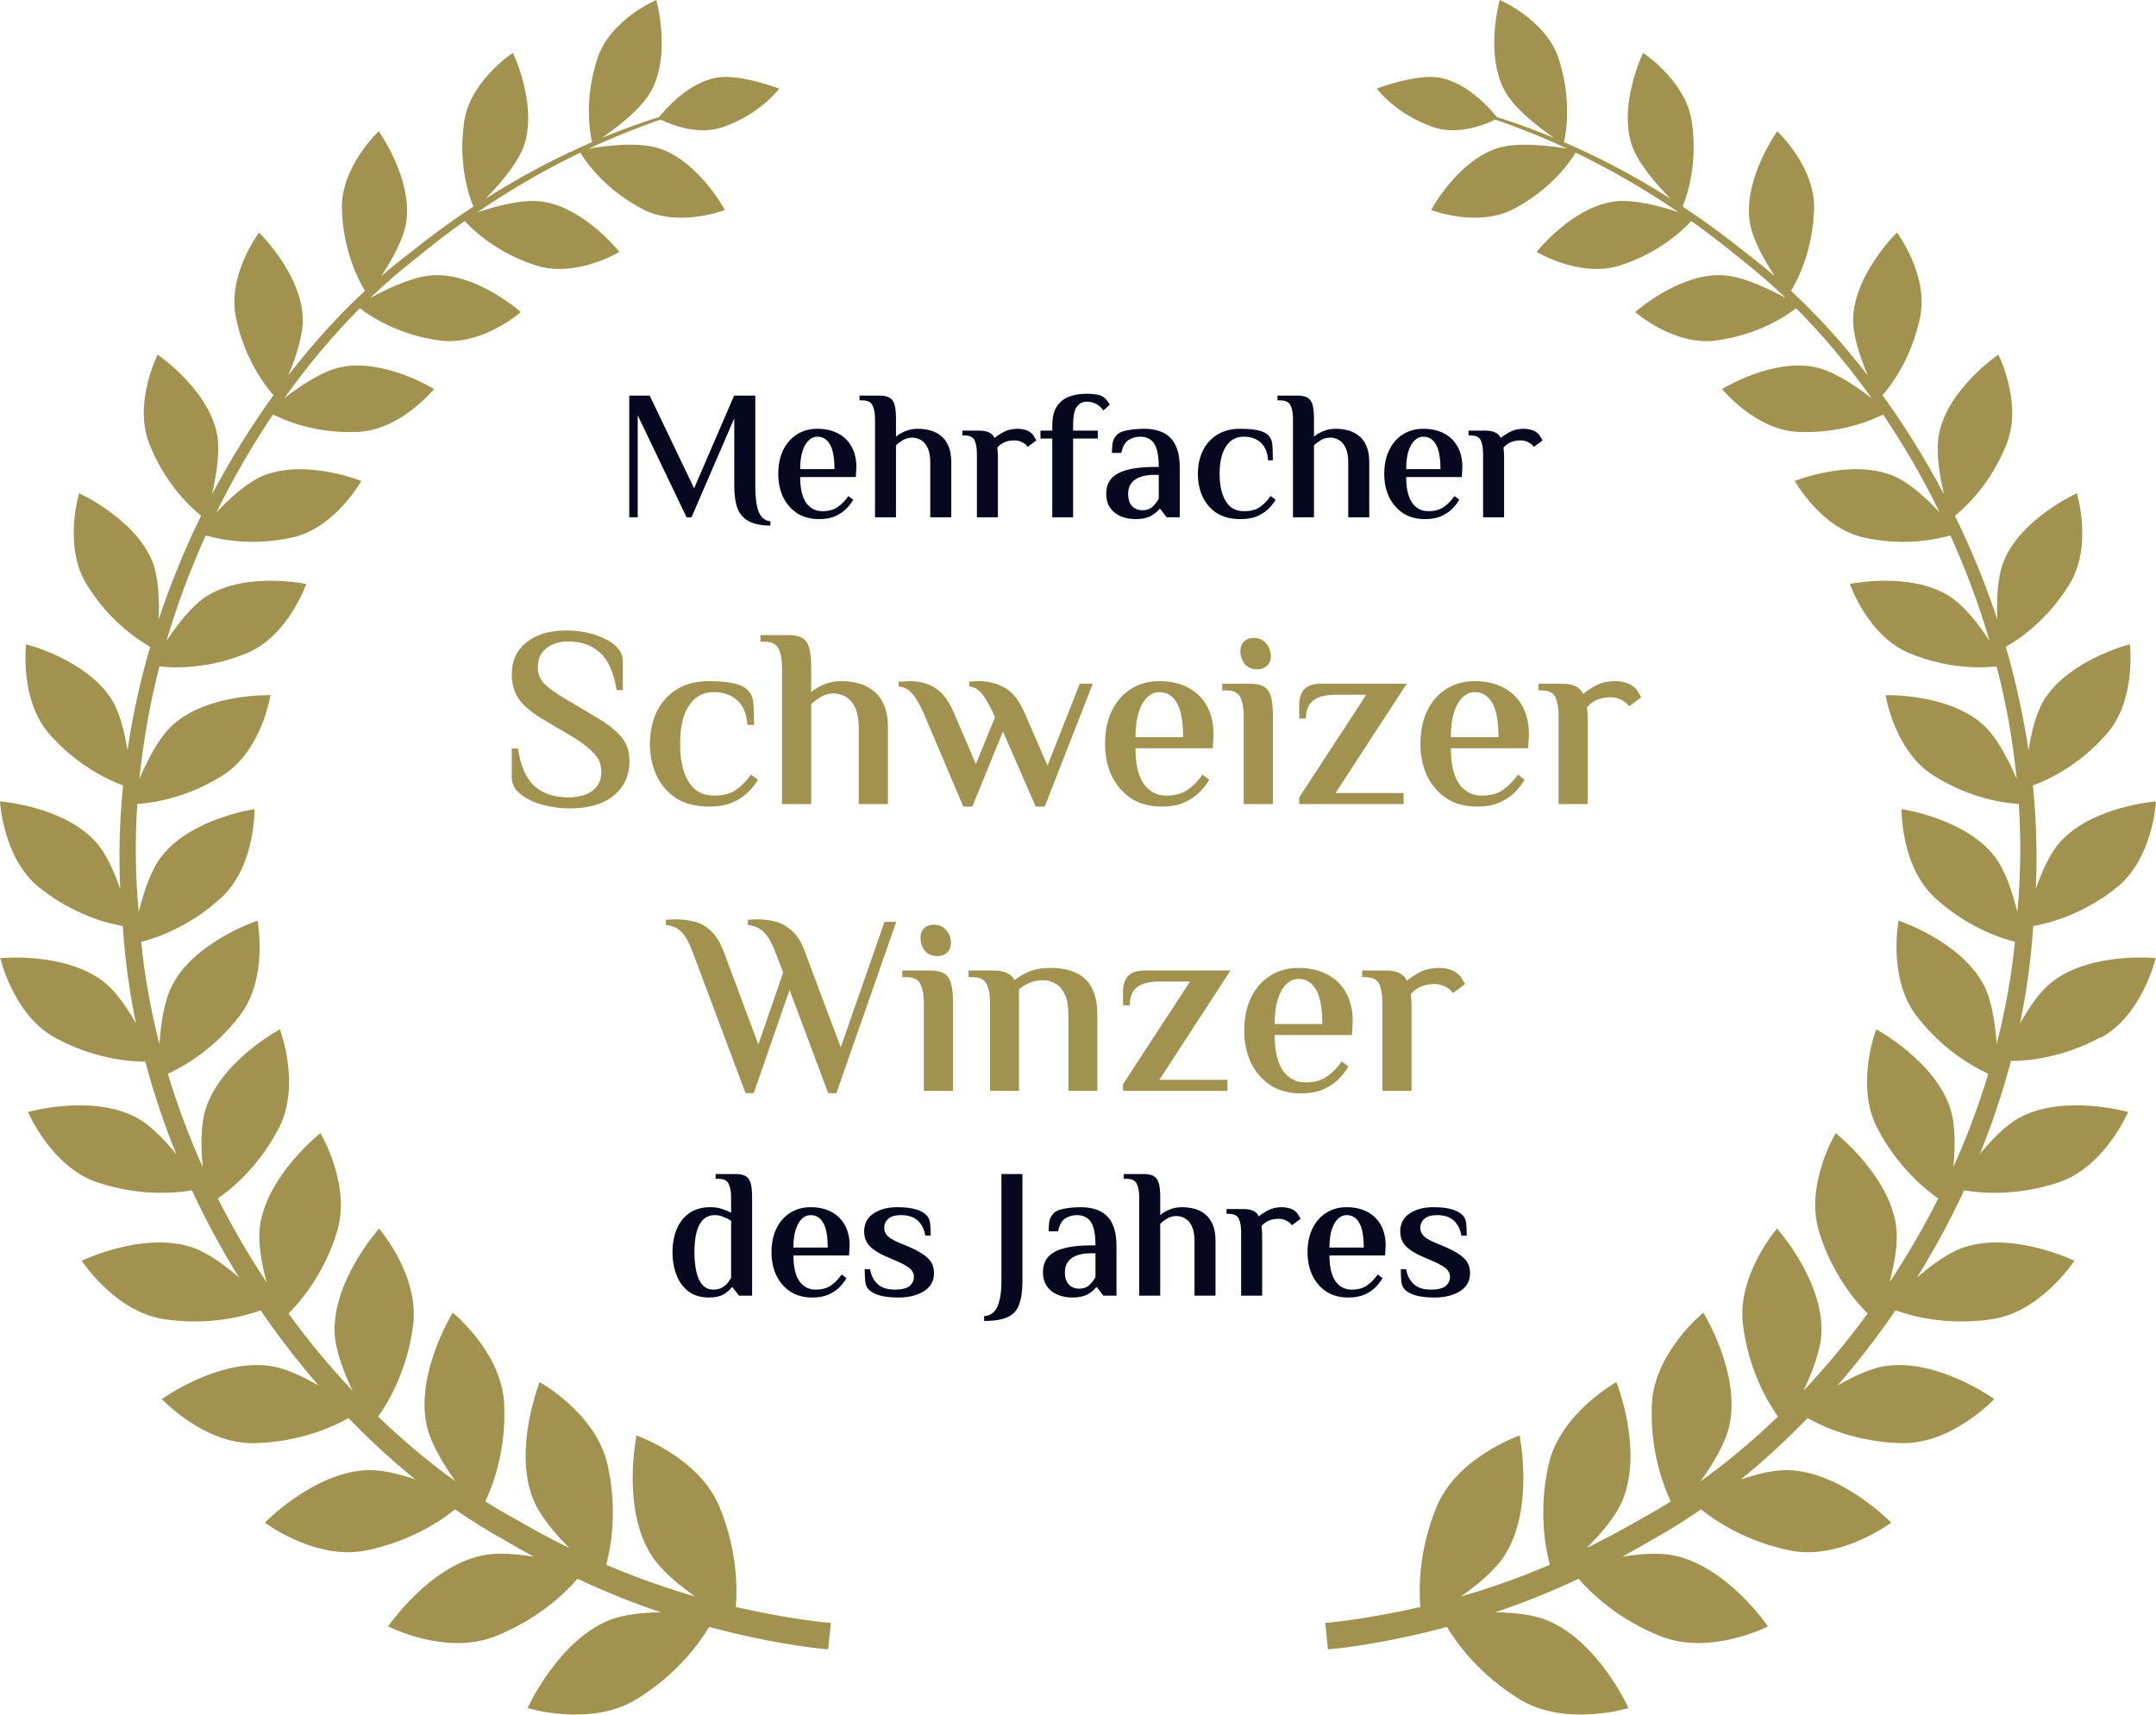 <svg xmlns="http://www.w3.org/2000/svg" width="176" height="140" viewBox="0 0 176 140" fill="none"><g clip-path="url(#clip0_943_49411)"><path d="M171.492 84.734C174.901 82.872 175.972 78.229 175.972 78.229C175.972 78.229 170.701 77.689 167.526 80.163C166.527 80.937 165.61 82.296 164.899 83.564C165.439 80.964 165.799 78.31 165.979 75.61C167.22 75.394 170.008 74.692 172.788 72.47C175.765 70.094 175.999 65.433 175.999 65.433C175.999 65.433 170.827 65.811 168.182 68.736C167.328 69.681 166.662 71.201 166.186 72.587C166.32 69.735 166.231 66.909 165.952 64.129C167.13 63.697 169.676 62.545 171.96 59.945C174.425 57.146 173.867 52.602 173.867 52.602C173.867 52.602 168.929 53.853 166.878 57.119C166.204 58.199 165.817 59.819 165.592 61.258C165.16 58.379 164.54 55.554 163.739 52.809C164.728 52.251 167.112 50.695 168.947 47.68C170.854 44.558 169.541 40.275 169.541 40.275C169.541 40.275 164.989 42.318 163.568 45.827C163.037 47.132 162.983 49.048 163.046 50.578C162.075 47.645 160.906 44.81 159.583 42.111C160.393 41.463 162.525 39.537 163.82 36.208C165.124 32.87 163.127 28.956 163.127 28.956C163.127 28.956 159.089 31.7 158.306 35.326C157.991 36.784 158.333 38.853 158.693 40.365C157.173 37.486 155.491 34.768 153.674 32.267C154.357 31.493 156.057 29.27 156.75 25.869C157.443 22.423 154.852 18.986 154.852 18.986C154.852 18.986 151.416 22.324 151.281 25.959C151.227 27.39 151.875 29.253 152.469 30.647C150.481 28.083 148.376 25.761 146.208 23.746C146.73 22.882 148.007 20.453 148.088 17.033C148.169 13.587 145.084 10.717 145.084 10.717C145.084 10.717 142.341 14.523 142.826 18.05C143.024 19.508 144.059 21.307 144.886 22.558C144.112 21.892 143.33 21.253 142.547 20.659C140.784 19.238 139.048 17.978 137.357 16.862C137.663 16.124 138.635 13.443 138.104 9.907C137.6 6.569 134.128 4.319 134.128 4.319C134.128 4.319 132.122 8.458 133.193 11.787C133.697 13.362 135.334 15.18 136.368 16.223C133.211 14.217 130.261 12.723 127.67 11.607C127.832 10.924 128.354 8.116 127.211 4.715C126.159 1.584 122.426 0 122.426 0C122.426 0 121.203 4.337 122.804 7.36C123.613 8.89 125.709 10.474 126.861 11.257C125.089 10.519 123.506 9.97 122.192 9.556C121.797 9.052 119.854 6.74 117.479 6.335C115.581 6.011 112.388 7.234 112.388 7.234C112.388 7.234 113.917 9.322 117.011 10.384C119.089 11.095 121.374 10.105 122.066 9.763C123.667 10.321 125.664 11.076 127.94 12.138C126.609 11.913 123.892 11.553 122.201 12.111C118.954 13.173 116.822 17.15 116.822 17.15C116.822 17.15 120.6 18.599 123.533 17.078C126.672 15.45 128.237 13.11 128.624 12.462C131.169 13.686 134.029 15.279 137.043 17.339C135.648 16.862 133.346 16.223 131.736 16.457C128.282 16.952 125.439 20.569 125.439 20.569C125.439 20.569 128.983 22.702 132.203 21.685C135.469 20.659 137.438 18.734 138.059 18.041C139.39 18.995 140.757 20.03 142.134 21.172C143.357 22.126 144.58 23.188 145.777 24.331C144.463 23.611 142.224 22.522 140.533 22.468C136.98 22.351 133.481 25.482 133.481 25.482C133.481 25.482 136.665 28.254 140.074 27.804C143.573 27.345 145.893 25.734 146.622 25.167C148.781 27.336 150.859 29.81 152.792 32.519C151.578 31.574 149.734 30.305 148.196 29.981C144.643 29.235 140.578 31.763 140.578 31.763C140.578 31.763 143.285 35.11 146.793 35.263C150.229 35.416 152.774 34.318 153.719 33.842C155.401 36.334 156.957 39.006 158.342 41.841C157.299 40.716 155.842 39.366 154.492 38.826C151.056 37.441 146.514 39.267 146.514 39.267C146.514 39.267 148.637 43.109 152.136 43.883C155.428 44.621 158.099 44.045 159.215 43.712C160.456 46.466 161.544 49.354 162.417 52.332C161.562 51.028 160.348 49.426 159.098 48.652C155.887 46.655 151.011 47.68 151.011 47.68C151.011 47.68 152.469 51.919 155.842 53.322C159.017 54.645 161.805 54.546 162.992 54.411C163.766 57.398 164.315 60.476 164.629 63.607C164 62.122 163.037 60.206 161.886 59.171C159.017 56.597 153.926 56.759 153.926 56.759C153.926 56.759 154.636 61.276 157.784 63.283C160.762 65.191 163.595 65.569 164.8 65.641C164.989 68.547 164.962 71.498 164.683 74.468C164.306 72.92 163.703 71.039 162.804 69.897C160.375 66.792 155.23 66.063 155.23 66.063C155.23 66.063 155.149 70.724 157.955 73.307C160.537 75.682 163.244 76.582 164.486 76.897C164.198 79.749 163.685 82.539 162.992 85.256C162.884 83.645 162.606 81.675 161.913 80.37C160.024 76.825 154.987 75.169 154.987 75.169C154.987 75.169 154.079 79.839 156.435 82.926C158.585 85.733 161.104 87.119 162.309 87.668C161.517 90.286 160.564 92.832 159.457 95.289C159.61 93.705 159.646 91.834 159.206 90.493C157.928 86.597 153.161 84.041 153.161 84.041C153.161 84.041 151.416 88.576 153.242 92.095C154.87 95.226 157.083 97.052 158.225 97.853C157.02 100.238 155.689 102.523 154.25 104.692C154.654 103.18 154.978 101.426 154.78 100.067C154.187 95.928 149.851 92.517 149.851 92.517C149.851 92.517 147.297 96.765 148.511 100.625C149.572 104.017 151.443 106.23 152.46 107.247C150.805 109.497 149.051 111.611 147.225 113.555C147.935 112.061 148.637 110.244 148.691 108.768C148.826 104.503 145.066 100.31 145.066 100.31C145.066 100.31 141.747 104.125 142.287 108.219C142.763 111.899 144.301 114.482 145.138 115.66C143.078 117.64 140.964 119.413 138.815 120.951C139.813 119.566 140.874 117.82 141.189 116.326C142.08 112.061 139.048 107.175 139.048 107.175C139.048 107.175 135.037 110.424 134.848 114.635C134.677 118.387 135.756 121.248 136.386 122.589C135.558 123.111 134.74 123.597 133.912 124.038C132.419 124.91 130.953 125.684 129.532 126.386C130.71 125.216 131.943 123.768 132.482 122.418C134.137 118.288 131.952 112.844 131.952 112.844C131.952 112.844 127.346 115.39 126.411 119.593C125.592 123.255 126.123 126.269 126.519 127.763C123.901 128.878 121.464 129.715 119.269 130.345C120.645 129.382 122.102 128.159 122.876 126.917C125.269 123.057 124.045 117.208 124.045 117.208C124.045 117.208 118.963 118.954 117.281 123.012C115.824 126.521 115.815 129.625 115.941 131.209C111.084 132.307 108.188 132.505 108.188 132.505L108.295 133.584L108.403 134.664C108.403 134.664 112.109 134.43 118.118 132.838C118.918 134.169 120.762 136.734 124.063 138.749C127.805 141.035 132.941 139.46 132.941 139.46C132.941 139.46 130.485 133.998 126.285 132.289C125.116 131.812 123.551 131.659 122.066 131.641C124.171 130.93 126.456 130.03 128.866 128.905C129.856 130.048 132.078 132.235 135.63 133.62C139.633 135.186 144.328 132.793 144.328 132.793C144.328 132.793 141.036 127.943 136.683 127.007C135.46 126.746 133.885 126.863 132.419 127.106C133.238 126.665 134.065 126.197 134.902 125.702C136.224 124.973 137.546 124.146 138.86 123.237C140.038 124.181 142.529 125.864 146.136 126.593C150.265 127.43 154.384 124.316 154.384 124.316C154.384 124.316 150.382 120.195 146.028 120.033C144.85 119.988 143.42 120.348 142.098 120.798C143.96 119.296 145.785 117.613 147.557 115.786C148.826 116.497 151.542 117.739 155.221 117.829C159.35 117.928 162.795 114.23 162.795 114.23C162.795 114.23 158.225 110.936 153.998 111.521C152.747 111.692 151.281 112.385 150.004 113.123C151.668 111.206 153.251 109.155 154.735 106.986C156.004 107.445 158.927 108.264 162.633 107.706C166.635 107.103 169.334 102.937 169.334 102.937C169.334 102.937 164.369 100.535 160.384 101.821C159.089 102.235 157.668 103.288 156.489 104.314C157.892 102.046 159.188 99.662 160.339 97.188C161.652 97.412 164.602 97.7 168.074 96.531C171.834 95.262 173.723 90.79 173.723 90.79C173.723 90.79 168.524 89.314 164.899 91.231C163.748 91.843 162.57 93.066 161.616 94.236C162.615 91.771 163.469 89.233 164.162 86.624C165.475 86.624 168.362 86.39 171.501 84.68L171.492 84.734Z" fill="#A2924F"></path><path d="M11.846 86.624C12.539 89.233 13.393 91.78 14.392 94.236C13.438 93.066 12.26 91.843 11.108 91.231C7.484 89.314 2.285 90.79 2.285 90.79C2.285 90.79 4.174 95.262 7.933 96.531C11.405 97.7 14.356 97.412 15.669 97.188C16.82 99.662 18.106 102.046 19.519 104.314C18.34 103.288 16.919 102.244 15.624 101.821C11.639 100.535 6.674 102.937 6.674 102.937C6.674 102.937 9.373 107.094 13.375 107.706C17.072 108.264 19.995 107.454 21.273 106.986C22.757 109.155 24.349 111.206 26.004 113.123C24.718 112.385 23.26 111.692 22.01 111.521C17.783 110.936 13.213 114.23 13.213 114.23C13.213 114.23 16.658 117.937 20.787 117.829C24.466 117.739 27.191 116.497 28.45 115.786C30.213 117.613 32.048 119.287 33.91 120.798C32.588 120.339 31.158 119.988 29.98 120.033C25.626 120.195 21.623 124.316 21.623 124.316C21.623 124.316 25.743 127.43 29.872 126.593C33.487 125.864 35.979 124.182 37.148 123.237C38.462 124.146 39.784 124.973 41.106 125.702C41.943 126.197 42.77 126.665 43.589 127.106C42.131 126.863 40.557 126.737 39.325 127.007C34.98 127.943 31.68 132.793 31.68 132.793C31.68 132.793 36.366 135.186 40.377 133.62C43.93 132.226 46.152 130.048 47.141 128.905C49.543 130.03 51.828 130.93 53.941 131.641C52.457 131.659 50.883 131.812 49.723 132.289C45.522 133.998 43.067 139.46 43.067 139.46C43.067 139.46 48.203 141.035 51.945 138.749C55.246 136.734 57.09 134.169 57.89 132.838C63.908 134.43 67.604 134.664 67.604 134.664L67.712 133.584L67.82 132.505C67.82 132.505 64.924 132.307 60.067 131.209C60.193 129.625 60.184 126.521 58.727 123.012C57.045 118.954 51.963 117.208 51.963 117.208C51.963 117.208 50.73 123.066 53.132 126.917C53.906 128.159 55.363 129.382 56.739 130.345C54.544 129.715 52.106 128.878 49.489 127.763C49.885 126.269 50.416 123.255 49.597 119.593C48.661 115.39 44.056 112.844 44.056 112.844C44.056 112.844 41.88 118.288 43.526 122.418C44.065 123.768 45.297 125.216 46.476 126.386C45.046 125.693 43.589 124.919 42.095 124.038C41.268 123.588 40.44 123.102 39.622 122.589C40.251 121.248 41.331 118.387 41.16 114.635C40.971 110.424 36.959 107.175 36.959 107.175C36.959 107.175 33.928 112.061 34.819 116.326C35.133 117.82 36.195 119.566 37.193 120.951C35.044 119.413 32.921 117.64 30.87 115.66C31.706 114.491 33.245 111.899 33.721 108.219C34.261 104.125 30.942 100.31 30.942 100.31C30.942 100.31 27.182 104.503 27.317 108.768C27.362 110.244 28.073 112.061 28.783 113.555C26.948 111.611 25.194 109.506 23.548 107.247C24.574 106.23 26.436 104.017 27.497 100.625C28.711 96.765 26.157 92.517 26.157 92.517C26.157 92.517 21.821 95.928 21.228 100.067C21.03 101.426 21.354 103.18 21.758 104.692C20.319 102.523 18.988 100.238 17.783 97.853C18.925 97.061 21.147 95.235 22.766 92.095C24.592 88.576 22.847 84.041 22.847 84.041C22.847 84.041 18.079 86.597 16.802 90.493C16.361 91.834 16.397 93.705 16.55 95.289C15.444 92.832 14.491 90.295 13.699 87.668C14.913 87.119 17.423 85.733 19.573 82.926C21.938 79.839 21.021 75.169 21.021 75.169C21.021 75.169 15.984 76.825 14.095 80.37C13.402 81.666 13.123 83.645 13.015 85.256C12.323 82.539 11.81 79.749 11.522 76.897C12.764 76.591 15.462 75.682 18.052 73.307C20.859 70.724 20.778 66.063 20.778 66.063C20.778 66.063 15.633 66.801 13.204 69.897C12.305 71.039 11.702 72.929 11.324 74.468C11.046 71.498 11.019 68.547 11.207 65.641C12.404 65.569 15.237 65.182 18.223 63.283C21.372 61.276 22.082 56.759 22.082 56.759C22.082 56.759 16.991 56.597 14.122 59.171C12.97 60.206 12.008 62.122 11.378 63.607C11.693 60.476 12.251 57.398 13.015 54.411C14.203 54.546 16.982 54.645 20.166 53.322C23.548 51.919 24.996 47.68 24.996 47.68C24.996 47.68 20.112 46.655 16.91 48.652C15.669 49.426 14.445 51.028 13.591 52.332C14.463 49.354 15.552 46.466 16.793 43.712C17.909 44.045 20.58 44.612 23.872 43.883C27.371 43.1 29.494 39.267 29.494 39.267C29.494 39.267 24.96 37.45 21.515 38.826C20.175 39.366 18.718 40.716 17.666 41.841C19.051 39.015 20.607 36.334 22.289 33.842C23.224 34.318 25.77 35.425 29.215 35.263C32.723 35.11 35.43 31.763 35.43 31.763C35.43 31.763 31.365 29.235 27.803 29.981C26.265 30.305 24.421 31.565 23.206 32.519C25.14 29.801 27.218 27.336 29.377 25.167C30.105 25.734 32.426 27.345 35.925 27.804C39.343 28.254 42.518 25.482 42.518 25.482C42.518 25.482 39.019 22.351 35.466 22.468C33.775 22.522 31.535 23.611 30.222 24.331C31.419 23.179 32.633 22.126 33.865 21.172C35.241 20.03 36.6 18.986 37.94 18.041C38.56 18.734 40.53 20.659 43.795 21.685C47.016 22.702 50.559 20.569 50.559 20.569C50.559 20.569 47.717 16.952 44.263 16.457C42.644 16.223 40.35 16.871 38.956 17.339C41.969 15.279 44.83 13.686 47.375 12.462C47.762 13.11 49.327 15.45 52.466 17.078C55.399 18.608 59.176 17.15 59.176 17.15C59.176 17.15 57.045 13.173 53.797 12.111C52.097 11.553 49.39 11.904 48.059 12.138C50.326 11.085 52.322 10.321 53.932 9.763C54.625 10.105 56.91 11.095 58.987 10.384C62.082 9.322 63.611 7.234 63.611 7.234C63.611 7.234 60.418 6.011 58.52 6.335C56.145 6.74 54.202 9.052 53.806 9.556C52.484 9.97 50.91 10.519 49.138 11.257C50.281 10.474 52.385 8.89 53.195 7.36C54.796 4.337 53.573 0 53.573 0C53.573 0 49.84 1.575 48.788 4.715C47.645 8.116 48.176 10.924 48.329 11.607C45.738 12.723 42.788 14.217 39.631 16.223C40.665 15.18 42.302 13.362 42.806 11.787C43.876 8.467 41.87 4.319 41.87 4.319C41.87 4.319 38.398 6.569 37.895 9.907C37.364 13.434 38.327 16.115 38.641 16.862C36.95 17.978 35.214 19.238 33.451 20.659C32.669 21.253 31.886 21.883 31.113 22.558C31.949 21.307 32.975 19.508 33.173 18.05C33.658 14.523 30.915 10.717 30.915 10.717C30.915 10.717 27.83 13.587 27.911 17.033C27.992 20.453 29.269 22.882 29.791 23.746C27.623 25.761 25.509 28.083 23.53 30.647C24.124 29.262 24.762 27.39 24.718 25.959C24.583 22.324 21.147 18.986 21.147 18.986C21.147 18.986 18.556 22.423 19.249 25.869C19.932 29.279 21.641 31.493 22.325 32.267C20.517 34.768 18.826 37.486 17.306 40.365C17.657 38.853 18.008 36.793 17.693 35.326C16.91 31.7 12.871 28.956 12.871 28.956C12.871 28.956 10.875 32.87 12.179 36.208C13.483 39.537 15.606 41.463 16.415 42.111C15.093 44.81 13.924 47.636 12.952 50.578C13.015 49.048 12.952 47.132 12.431 45.827C11.001 42.327 6.458 40.275 6.458 40.275C6.458 40.275 5.145 44.558 7.052 47.68C8.887 50.695 11.27 52.251 12.26 52.809C11.459 55.545 10.83 58.37 10.407 61.258C10.182 59.828 9.795 58.199 9.121 57.119C7.07 53.853 2.132 52.602 2.132 52.602C2.132 52.602 1.574 57.137 4.039 59.945C6.323 62.536 8.869 63.697 10.047 64.129C9.768 66.909 9.678 69.735 9.813 72.587C9.337 71.201 8.671 69.681 7.816 68.736C5.172 65.811 0 65.433 0 65.433C0 65.433 0.234 70.094 3.211 72.47C5.99 74.692 8.779 75.394 10.02 75.61C10.2 78.31 10.56 80.964 11.1 83.564C10.389 82.287 9.462 80.937 8.473 80.163C5.298 77.698 0.027 78.229 0.027 78.229C0.027 78.229 1.088 82.872 4.506 84.734C7.646 86.444 10.533 86.678 11.846 86.678V86.624Z" fill="#A2924F"></path><path d="M117.102 105.94C116.491 105.94 115.989 105.885 115.598 105.774C115.207 105.664 114.911 105.513 114.711 105.323C114.53 105.152 114.425 104.921 114.395 104.63C114.365 104.339 114.35 104.003 114.35 103.622H114.786C114.866 104.113 115.067 104.515 115.388 104.826C115.709 105.137 116.18 105.293 116.802 105.293C117.363 105.293 117.764 105.197 118.005 105.007C118.246 104.806 118.366 104.555 118.366 104.254C118.366 103.963 118.241 103.722 117.99 103.531C117.749 103.341 117.423 103.16 117.012 102.989L116.185 102.628C115.593 102.387 115.132 102.106 114.801 101.785C114.47 101.454 114.305 101.043 114.305 100.551C114.305 99.909 114.56 99.417 115.072 99.076C115.583 98.735 116.23 98.564 117.012 98.564C117.614 98.564 118.105 98.619 118.486 98.73C118.877 98.84 119.168 98.99 119.359 99.181C119.549 99.352 119.66 99.582 119.69 99.874C119.72 100.165 119.735 100.501 119.735 100.882H119.299C119.218 100.39 119.018 99.989 118.697 99.678C118.376 99.367 117.915 99.211 117.313 99.211C116.842 99.211 116.496 99.312 116.275 99.512C116.055 99.703 115.944 99.949 115.944 100.25C115.944 100.511 116.039 100.737 116.23 100.927C116.431 101.108 116.706 101.273 117.057 101.424L117.96 101.8C118.632 102.081 119.138 102.382 119.479 102.703C119.83 103.015 120.005 103.431 120.005 103.953C120.005 104.595 119.73 105.087 119.178 105.428C118.627 105.769 117.935 105.94 117.102 105.94Z" fill="#060820"></path><path d="M110.078 105.94C109.376 105.94 108.774 105.779 108.273 105.458C107.781 105.127 107.4 104.685 107.129 104.133C106.869 103.571 106.738 102.944 106.738 102.252C106.738 101.499 106.874 100.847 107.144 100.295C107.415 99.743 107.791 99.317 108.273 99.016C108.754 98.715 109.305 98.564 109.927 98.564C110.579 98.564 111.14 98.689 111.612 98.94C112.093 99.191 112.464 99.552 112.725 100.024C112.986 100.496 113.116 101.053 113.116 101.695L113.071 102.508H108.528C108.528 103.431 108.689 104.128 109.01 104.6C109.34 105.062 109.782 105.293 110.333 105.293C110.845 105.293 111.261 105.182 111.582 104.961C111.913 104.731 112.208 104.43 112.469 104.058L112.86 104.359C112.69 104.65 112.479 104.916 112.228 105.157C111.978 105.388 111.677 105.579 111.326 105.729C110.975 105.87 110.559 105.94 110.078 105.94ZM108.528 101.861H111.326C111.326 100.917 111.201 100.24 110.95 99.828C110.709 99.417 110.368 99.211 109.927 99.211C109.676 99.211 109.446 99.307 109.235 99.497C109.025 99.688 108.854 99.979 108.724 100.37C108.593 100.762 108.528 101.258 108.528 101.861Z" fill="#060820"></path><path d="M101.317 105.789V100.611C101.317 100.16 101.257 99.798 101.137 99.527C101.016 99.246 100.731 99.106 100.279 99.106H100.129V98.715H101.498C101.849 98.715 102.119 98.765 102.31 98.865C102.511 98.955 102.661 99.106 102.761 99.317C102.942 99.156 103.192 98.99 103.513 98.82C103.834 98.649 104.215 98.564 104.656 98.564C104.847 98.564 105.027 98.589 105.198 98.639C105.378 98.679 105.529 98.745 105.649 98.835C105.8 98.935 105.915 99.061 105.995 99.211C106.075 99.352 106.136 99.452 106.176 99.512L105.469 100.039C105.368 99.899 105.223 99.778 105.033 99.678C104.842 99.567 104.621 99.512 104.371 99.512C104.06 99.512 103.784 99.567 103.543 99.678C103.313 99.788 103.127 99.929 102.987 100.099C102.997 100.22 103.007 100.335 103.017 100.446C103.027 100.546 103.032 100.631 103.032 100.701V105.789H101.317Z" fill="#060820"></path><path d="M92.998 105.789V97.751C92.998 97.3 92.933 96.938 92.802 96.667C92.682 96.386 92.396 96.246 91.945 96.246H91.734V95.855H93.359C93.71 95.855 93.981 95.91 94.171 96.02C94.372 96.13 94.512 96.321 94.592 96.592C94.672 96.863 94.713 97.249 94.713 97.751V99.211C94.883 99.051 95.124 98.905 95.435 98.775C95.746 98.634 96.097 98.564 96.488 98.564C96.819 98.564 97.144 98.604 97.465 98.684C97.786 98.765 98.077 98.905 98.338 99.106C98.608 99.307 98.824 99.588 98.984 99.949C99.145 100.3 99.225 100.752 99.225 101.304V105.789H97.51V101.349C97.51 100.837 97.44 100.431 97.3 100.129C97.159 99.828 96.974 99.613 96.743 99.482C96.523 99.352 96.287 99.287 96.036 99.287C95.755 99.287 95.5 99.357 95.269 99.497C95.038 99.638 94.853 99.778 94.713 99.919V105.789H92.998Z" fill="#060820"></path><path d="M87.547 105.94C87.206 105.94 86.891 105.895 86.6 105.804C86.319 105.724 86.068 105.599 85.848 105.428C85.627 105.257 85.451 105.042 85.321 104.781C85.201 104.52 85.141 104.219 85.141 103.878C85.141 103.366 85.281 102.949 85.562 102.628C85.843 102.307 86.274 102.071 86.855 101.921C87.447 101.76 88.199 101.68 89.112 101.68H89.427C89.427 101.038 89.367 100.541 89.247 100.19C89.127 99.828 88.951 99.578 88.721 99.437C88.5 99.287 88.239 99.211 87.938 99.211C87.567 99.211 87.241 99.302 86.961 99.482C86.68 99.653 86.484 100.004 86.374 100.536H85.607C85.607 100.275 85.622 100.019 85.652 99.768C85.692 99.517 85.802 99.291 85.983 99.091C86.163 98.89 86.464 98.755 86.885 98.684C87.317 98.604 87.768 98.564 88.239 98.564C88.67 98.564 89.061 98.619 89.412 98.73C89.773 98.84 90.079 99.016 90.33 99.256C90.591 99.497 90.791 99.823 90.932 100.235C91.072 100.636 91.142 101.133 91.142 101.725V105.789H90.074L89.548 105.112H89.473C89.332 105.313 89.102 105.503 88.781 105.684C88.46 105.854 88.049 105.94 87.547 105.94ZM88.089 105.217C88.44 105.217 88.721 105.117 88.931 104.916C89.152 104.705 89.317 104.49 89.427 104.269V102.327H89.112C88.38 102.327 87.833 102.463 87.472 102.734C87.111 102.994 86.931 103.376 86.931 103.878C86.931 104.329 87.041 104.665 87.261 104.886C87.482 105.107 87.758 105.217 88.089 105.217Z" fill="#060820"></path><path d="M80.336 107.852V107.46C80.647 107.44 80.907 107.33 81.118 107.129C81.329 106.928 81.484 106.617 81.584 106.196C81.695 105.784 81.75 105.242 81.75 104.57V95.855H83.465V104.57C83.465 105.393 83.374 106.04 83.194 106.512C83.023 106.994 82.713 107.335 82.261 107.535C81.81 107.746 81.168 107.852 80.336 107.852Z" fill="#060820"></path><path d="M73.341 105.94C72.729 105.94 72.228 105.885 71.837 105.774C71.445 105.664 71.15 105.513 70.949 105.323C70.769 105.152 70.663 104.921 70.633 104.63C70.603 104.339 70.588 104.003 70.588 103.622H71.024C71.105 104.113 71.305 104.515 71.626 104.826C71.947 105.137 72.418 105.293 73.04 105.293C73.601 105.293 74.003 105.197 74.243 105.007C74.484 104.806 74.604 104.555 74.604 104.254C74.604 103.963 74.479 103.722 74.228 103.531C73.987 103.341 73.662 103.16 73.251 102.989L72.423 102.628C71.832 102.387 71.37 102.106 71.039 101.785C70.708 101.454 70.543 101.043 70.543 100.551C70.543 99.909 70.799 99.417 71.31 99.076C71.822 98.735 72.468 98.564 73.251 98.564C73.852 98.564 74.344 98.619 74.725 98.73C75.116 98.84 75.406 98.99 75.597 99.181C75.787 99.352 75.898 99.582 75.928 99.874C75.958 100.165 75.973 100.501 75.973 100.882H75.537C75.457 100.39 75.256 99.989 74.935 99.678C74.614 99.367 74.153 99.211 73.551 99.211C73.08 99.211 72.734 99.312 72.513 99.512C72.293 99.703 72.183 99.949 72.183 100.25C72.183 100.511 72.278 100.737 72.468 100.927C72.669 101.108 72.945 101.273 73.296 101.424L74.198 101.8C74.87 102.081 75.376 102.382 75.717 102.703C76.068 103.015 76.244 103.431 76.244 103.953C76.244 104.595 75.968 105.087 75.416 105.428C74.865 105.769 74.173 105.94 73.341 105.94Z" fill="#060820"></path><path d="M66.32 105.94C65.618 105.94 65.016 105.779 64.515 105.458C64.023 105.127 63.642 104.685 63.372 104.133C63.111 103.571 62.98 102.944 62.98 102.252C62.98 101.499 63.116 100.847 63.387 100.295C63.657 99.743 64.033 99.317 64.515 99.016C64.996 98.715 65.548 98.564 66.169 98.564C66.821 98.564 67.383 98.689 67.854 98.94C68.335 99.191 68.706 99.552 68.967 100.024C69.228 100.496 69.358 101.053 69.358 101.695L69.313 102.508H64.77C64.77 103.431 64.931 104.128 65.252 104.6C65.583 105.062 66.024 105.293 66.575 105.293C67.087 105.293 67.503 105.182 67.824 104.961C68.155 104.731 68.451 104.43 68.711 104.058L69.102 104.359C68.932 104.65 68.721 104.916 68.471 105.157C68.22 105.388 67.919 105.579 67.568 105.729C67.217 105.87 66.801 105.94 66.32 105.94ZM64.77 101.861H67.568C67.568 100.917 67.443 100.24 67.192 99.828C66.951 99.417 66.611 99.211 66.169 99.211C65.919 99.211 65.688 99.307 65.477 99.497C65.267 99.688 65.096 99.979 64.966 100.37C64.836 100.762 64.77 101.258 64.77 101.861Z" fill="#060820"></path><path d="M57.877 105.94C57.215 105.94 56.663 105.779 56.222 105.458C55.781 105.127 55.45 104.68 55.229 104.118C55.009 103.556 54.898 102.934 54.898 102.252C54.898 101.559 55.009 100.937 55.229 100.385C55.46 99.823 55.801 99.382 56.252 99.061C56.714 98.73 57.29 98.564 57.982 98.564C58.353 98.564 58.679 98.614 58.96 98.715C59.24 98.805 59.481 98.905 59.682 99.016V97.751C59.682 97.3 59.617 96.938 59.486 96.667C59.366 96.386 59.08 96.246 58.629 96.246H58.418V95.855H60.043C60.394 95.855 60.664 95.91 60.855 96.02C61.056 96.13 61.196 96.321 61.276 96.592C61.356 96.863 61.396 97.249 61.396 97.751V105.789H60.328L59.802 105.112H59.727C59.586 105.313 59.366 105.503 59.065 105.684C58.774 105.855 58.378 105.94 57.877 105.94ZM58.238 105.293C58.508 105.293 58.734 105.242 58.915 105.142C59.105 105.042 59.261 104.916 59.381 104.766C59.501 104.615 59.602 104.475 59.682 104.344V99.663C59.501 99.552 59.296 99.452 59.065 99.362C58.834 99.261 58.594 99.211 58.343 99.211C57.942 99.211 57.616 99.347 57.365 99.618C57.125 99.879 56.949 100.24 56.839 100.701C56.739 101.153 56.688 101.67 56.688 102.252C56.688 102.824 56.739 103.341 56.839 103.802C56.939 104.264 57.105 104.63 57.335 104.901C57.566 105.162 57.867 105.293 58.238 105.293Z" fill="#060820"></path><path d="M112.85 89.064V81.872C112.85 81.245 112.766 80.743 112.599 80.367C112.432 79.977 112.035 79.781 111.408 79.781H111.199V79.238H113.1C113.588 79.238 113.964 79.308 114.228 79.447C114.507 79.572 114.716 79.781 114.855 80.074C115.106 79.851 115.454 79.621 115.9 79.384C116.345 79.147 116.875 79.029 117.487 79.029C117.752 79.029 118.003 79.064 118.24 79.133C118.49 79.189 118.699 79.28 118.866 79.405C119.075 79.544 119.235 79.719 119.347 79.928C119.458 80.123 119.542 80.262 119.597 80.346L118.616 81.078C118.476 80.882 118.274 80.715 118.01 80.576C117.745 80.423 117.439 80.346 117.091 80.346C116.659 80.346 116.276 80.423 115.942 80.576C115.621 80.729 115.364 80.924 115.169 81.161C115.182 81.329 115.196 81.489 115.21 81.642C115.224 81.781 115.231 81.9 115.231 81.998V89.064H112.85Z" fill="#A2924F"></path><path d="M106.208 89.273C105.233 89.273 104.398 89.05 103.701 88.604C103.019 88.144 102.49 87.531 102.113 86.764C101.751 85.984 101.57 85.113 101.57 84.151C101.57 83.106 101.758 82.2 102.134 81.433C102.51 80.666 103.033 80.074 103.701 79.656C104.37 79.238 105.136 79.029 105.999 79.029C106.905 79.029 107.684 79.203 108.339 79.552C109.008 79.9 109.523 80.402 109.885 81.057C110.247 81.712 110.428 82.485 110.428 83.377L110.366 84.506H104.056C104.056 85.789 104.279 86.757 104.725 87.412C105.184 88.053 105.797 88.374 106.563 88.374C107.274 88.374 107.852 88.221 108.297 87.914C108.757 87.594 109.168 87.175 109.53 86.66L110.073 87.078C109.836 87.482 109.544 87.851 109.196 88.186C108.847 88.506 108.43 88.771 107.942 88.98C107.455 89.175 106.877 89.273 106.208 89.273ZM104.056 83.607H107.942C107.942 82.297 107.768 81.356 107.42 80.785C107.086 80.213 106.612 79.928 105.999 79.928C105.651 79.928 105.331 80.06 105.038 80.325C104.746 80.59 104.509 80.994 104.328 81.538C104.147 82.081 104.056 82.771 104.056 83.607Z" fill="#A2924F"></path><path d="M91.676 89.064V88.52L97.149 80.137H94.705C93.814 80.137 93.173 80.304 92.783 80.638C92.407 80.959 92.219 81.44 92.219 82.081H91.676V80.91C91.676 80.632 91.725 80.367 91.822 80.116C91.919 79.851 92.094 79.642 92.344 79.489C92.609 79.321 92.978 79.238 93.451 79.238H100.45L94.642 88.165H100.199V89.064H91.676Z" fill="#A2924F"></path><path d="M80.821 89.064V81.872C80.821 81.245 80.731 80.743 80.55 80.367C80.383 79.977 79.986 79.781 79.359 79.781H79.066V79.238H81.072C81.559 79.238 81.936 79.308 82.2 79.447C82.479 79.572 82.688 79.767 82.827 80.032C83.091 79.795 83.46 79.572 83.934 79.363C84.408 79.14 85.027 79.029 85.793 79.029C86.546 79.029 87.207 79.154 87.778 79.405C88.349 79.642 88.788 80.039 89.094 80.597C89.415 81.14 89.575 81.886 89.575 82.834V89.064H87.214V82.834C87.214 82.137 87.117 81.586 86.921 81.182C86.727 80.778 86.469 80.485 86.148 80.304C85.842 80.123 85.494 80.032 85.104 80.032C84.7 80.032 84.338 80.109 84.018 80.262C83.697 80.402 83.419 80.576 83.182 80.785V89.064H80.821Z" fill="#A2924F"></path><path d="M75.415 89.064V81.872C75.415 81.245 75.325 80.743 75.143 80.367C74.976 79.977 74.579 79.781 73.953 79.781H73.66V79.238H75.916C76.404 79.238 76.78 79.314 77.044 79.468C77.323 79.621 77.518 79.886 77.629 80.262C77.741 80.639 77.797 81.175 77.797 81.872V89.064H75.415ZM76.543 78.067C76.097 78.067 75.749 77.921 75.499 77.628C75.262 77.321 75.143 76.966 75.143 76.562C75.143 76.241 75.241 75.983 75.436 75.788C75.645 75.593 75.903 75.496 76.209 75.496C76.655 75.496 77.003 75.649 77.254 75.956C77.504 76.248 77.629 76.59 77.629 76.98C77.629 77.314 77.525 77.579 77.316 77.774C77.107 77.969 76.85 78.067 76.543 78.067Z" fill="#A2924F"></path><path d="M60.861 89.252L56.536 77.712C56.23 76.917 55.916 76.367 55.596 76.06C55.289 75.754 54.879 75.572 54.363 75.517V75.099C54.419 75.099 54.544 75.091 54.739 75.078C54.934 75.064 55.081 75.057 55.178 75.057C55.624 75.057 56.09 75.112 56.578 75.224C57.065 75.322 57.525 75.558 57.957 75.935C58.402 76.311 58.778 76.903 59.085 77.712L61.905 85.28L63.931 79.405L63.284 77.712C62.977 76.917 62.65 76.367 62.302 76.06C61.968 75.754 61.55 75.572 61.048 75.517V75.099C61.104 75.099 61.216 75.091 61.383 75.078C61.564 75.064 61.703 75.057 61.801 75.057C62.26 75.057 62.734 75.112 63.221 75.224C63.709 75.335 64.168 75.579 64.6 75.956C65.046 76.318 65.415 76.903 65.707 77.712L68.632 85.51L72.204 75.266H73.165L68.277 89.252H67.608L64.454 80.827L61.529 89.252H60.861Z" fill="#A2924F"></path><path d="M127.232 65.648V58.457C127.232 57.829 127.149 57.328 126.982 56.951C126.815 56.561 126.418 56.366 125.791 56.366H125.582V55.822H127.483C127.971 55.822 128.347 55.892 128.611 56.031C128.89 56.157 129.099 56.366 129.238 56.659C129.489 56.436 129.837 56.206 130.283 55.969C130.728 55.732 131.257 55.613 131.87 55.613C132.135 55.613 132.386 55.648 132.622 55.718C132.873 55.774 133.082 55.864 133.249 55.99C133.458 56.129 133.618 56.303 133.73 56.512C133.841 56.707 133.925 56.847 133.98 56.93L132.998 57.662C132.859 57.467 132.657 57.3 132.393 57.16C132.128 57.007 131.822 56.93 131.473 56.93C131.042 56.93 130.659 57.007 130.324 57.16C130.004 57.314 129.746 57.509 129.551 57.746C129.565 57.913 129.579 58.073 129.593 58.227C129.607 58.366 129.614 58.484 129.614 58.582V65.648H127.232Z" fill="#A2924F"></path><path d="M120.591 65.858C119.616 65.858 118.78 65.635 118.084 65.189C117.402 64.728 116.872 64.115 116.496 63.349C116.134 62.568 115.953 61.697 115.953 60.735C115.953 59.69 116.141 58.784 116.517 58.017C116.893 57.251 117.416 56.659 118.084 56.24C118.753 55.822 119.519 55.613 120.382 55.613C121.287 55.613 122.067 55.788 122.722 56.136C123.39 56.484 123.906 56.986 124.268 57.641C124.63 58.296 124.811 59.07 124.811 59.962L124.748 61.091H118.439C118.439 62.373 118.662 63.342 119.108 63.997C119.567 64.638 120.18 64.959 120.946 64.959C121.656 64.959 122.234 64.805 122.68 64.499C123.14 64.178 123.551 63.76 123.913 63.244L124.456 63.662C124.219 64.067 123.927 64.436 123.578 64.77C123.23 65.091 122.812 65.356 122.325 65.565C121.837 65.76 121.26 65.858 120.591 65.858ZM118.439 60.192H122.325C122.325 58.882 122.151 57.941 121.803 57.369C121.468 56.798 120.995 56.512 120.382 56.512C120.034 56.512 119.714 56.645 119.421 56.91C119.129 57.174 118.892 57.578 118.711 58.122C118.53 58.666 118.439 59.356 118.439 60.192Z" fill="#A2924F"></path><path d="M106.059 65.649V65.106L111.532 56.722H109.088C108.196 56.722 107.556 56.889 107.166 57.224C106.79 57.544 106.602 58.025 106.602 58.666H106.059V57.496C106.059 57.217 106.107 56.952 106.205 56.701C106.302 56.437 106.476 56.227 106.727 56.074C106.992 55.907 107.361 55.823 107.834 55.823H114.833L109.025 64.75H114.582V65.649H106.059Z" fill="#A2924F"></path><path d="M101.528 65.648V58.457C101.528 57.829 101.438 57.328 101.257 56.951C101.09 56.561 100.693 56.366 100.066 56.366H99.773V55.822H102.03C102.517 55.822 102.893 55.899 103.158 56.052C103.436 56.206 103.631 56.471 103.743 56.847C103.854 57.223 103.91 57.76 103.91 58.457V65.648H101.528ZM102.656 54.652C102.211 54.652 101.863 54.505 101.612 54.212C101.375 53.906 101.257 53.55 101.257 53.146C101.257 52.826 101.354 52.568 101.549 52.373C101.758 52.178 102.016 52.08 102.322 52.08C102.768 52.08 103.116 52.233 103.367 52.54C103.617 52.833 103.743 53.174 103.743 53.564C103.743 53.899 103.638 54.164 103.429 54.359C103.22 54.554 102.963 54.652 102.656 54.652Z" fill="#A2924F"></path><path d="M94.845 65.858C93.87 65.858 93.034 65.635 92.338 65.189C91.656 64.728 91.126 64.115 90.75 63.349C90.388 62.568 90.207 61.697 90.207 60.735C90.207 59.69 90.395 58.784 90.771 58.017C91.147 57.251 91.669 56.659 92.338 56.24C93.007 55.822 93.772 55.613 94.636 55.613C95.541 55.613 96.321 55.788 96.976 56.136C97.644 56.484 98.16 56.986 98.522 57.641C98.884 58.296 99.065 59.07 99.065 59.962L99.002 61.091H92.693C92.693 62.373 92.916 63.342 93.362 63.997C93.821 64.638 94.434 64.959 95.2 64.959C95.91 64.959 96.488 64.805 96.934 64.499C97.394 64.178 97.805 63.76 98.167 63.244L98.71 63.662C98.473 64.067 98.18 64.436 97.832 64.77C97.484 65.091 97.066 65.356 96.579 65.565C96.091 65.76 95.513 65.858 94.845 65.858ZM92.693 60.192H96.579C96.579 58.882 96.405 57.941 96.057 57.369C95.722 56.798 95.249 56.512 94.636 56.512C94.288 56.512 93.968 56.645 93.675 56.91C93.382 57.174 93.146 57.578 92.965 58.122C92.784 58.666 92.693 59.356 92.693 60.192Z" fill="#A2924F"></path><path d="M78.637 65.858L75.399 58.227C75.051 57.446 74.723 56.895 74.417 56.575C74.124 56.254 73.769 56.08 73.352 56.052V55.655C73.393 55.655 73.47 55.655 73.581 55.655C73.693 55.641 73.811 55.634 73.936 55.634C74.076 55.62 74.173 55.613 74.229 55.613C75.037 55.613 75.733 55.794 76.318 56.157C76.917 56.505 77.439 57.195 77.885 58.227L79.661 62.387L81.228 58.561C80.949 57.934 80.698 57.446 80.475 57.098C80.253 56.735 80.037 56.477 79.828 56.324C79.619 56.157 79.382 56.066 79.118 56.052V55.655C79.173 55.655 79.285 55.648 79.452 55.634C79.633 55.62 79.772 55.613 79.87 55.613C80.677 55.613 81.395 55.794 82.021 56.157C82.662 56.505 83.205 57.195 83.651 58.227L85.51 62.512L88.143 55.822H89.208L85.281 65.858H84.549L81.875 59.732L79.368 65.858H78.637Z" fill="#A2924F"></path><path d="M63.837 65.649V54.485C63.837 53.858 63.746 53.356 63.565 52.98C63.398 52.589 63.001 52.394 62.374 52.394H62.082V51.851H64.338C64.826 51.851 65.202 51.927 65.466 52.081C65.745 52.234 65.94 52.499 66.051 52.875C66.163 53.251 66.219 53.788 66.219 54.485V56.513C66.455 56.29 66.79 56.088 67.221 55.907C67.653 55.711 68.141 55.614 68.684 55.614C69.143 55.614 69.596 55.669 70.042 55.781C70.487 55.892 70.891 56.088 71.253 56.366C71.629 56.645 71.929 57.035 72.152 57.537C72.374 58.025 72.486 58.652 72.486 59.419V65.649H70.104V59.481C70.104 58.771 70.007 58.206 69.812 57.788C69.617 57.37 69.359 57.07 69.039 56.889C68.732 56.708 68.405 56.617 68.057 56.617C67.667 56.617 67.312 56.715 66.992 56.91C66.671 57.105 66.413 57.3 66.219 57.495V65.649H63.837Z" fill="#A2924F"></path><path d="M57.881 65.858C56.808 65.858 55.91 65.627 55.186 65.168C54.475 64.694 53.939 64.067 53.577 63.286C53.229 62.505 53.055 61.655 53.055 60.735C53.055 59.802 53.229 58.951 53.577 58.185C53.939 57.404 54.475 56.784 55.186 56.324C55.91 55.85 56.808 55.613 57.881 55.613C58.66 55.613 59.315 55.669 59.844 55.781C60.374 55.892 60.77 56.08 61.035 56.345C61.3 56.61 61.453 56.951 61.495 57.369C61.536 57.788 61.557 58.394 61.557 59.188H61.014C60.959 58.296 60.68 57.627 60.179 57.181C59.691 56.735 59.05 56.512 58.257 56.512C57.672 56.512 57.177 56.679 56.773 57.014C56.369 57.349 56.056 57.829 55.833 58.457C55.624 59.084 55.52 59.843 55.52 60.735C55.52 61.599 55.624 62.352 55.833 62.993C56.042 63.62 56.349 64.108 56.752 64.457C57.156 64.791 57.672 64.959 58.298 64.959C59.036 64.959 59.629 64.805 60.074 64.499C60.534 64.178 60.945 63.76 61.307 63.244L61.871 63.662C61.634 64.067 61.335 64.436 60.972 64.77C60.624 65.091 60.2 65.356 59.698 65.565C59.197 65.76 58.591 65.858 57.881 65.858Z" fill="#A2924F"></path><path d="M46.52 66.004C45.949 66.004 45.385 65.948 44.828 65.837C44.27 65.725 43.755 65.558 43.282 65.335C42.822 65.112 42.453 64.847 42.174 64.541C41.91 64.22 41.777 63.865 41.777 63.474V61.112H42.279C42.502 62.548 42.954 63.572 43.637 64.185C44.319 64.799 45.245 65.105 46.415 65.105C46.931 65.105 47.39 65.028 47.794 64.875C48.198 64.722 48.511 64.492 48.734 64.185C48.971 63.865 49.089 63.481 49.089 63.035C49.089 62.436 48.894 61.934 48.504 61.53C48.128 61.112 47.592 60.687 46.896 60.255L44.326 58.729C43.393 58.185 42.731 57.628 42.341 57.056C41.965 56.485 41.777 55.816 41.777 55.049C41.777 53.948 42.181 53.077 42.989 52.436C43.797 51.795 44.869 51.474 46.206 51.474C46.763 51.474 47.313 51.53 47.857 51.641C48.4 51.753 48.894 51.92 49.34 52.143C49.8 52.352 50.162 52.61 50.426 52.917C50.705 53.223 50.844 53.579 50.844 53.983V56.345H50.343C50.106 54.91 49.653 53.892 48.985 53.293C48.33 52.68 47.453 52.373 46.352 52.373C45.893 52.373 45.475 52.457 45.099 52.624C44.723 52.791 44.431 53.028 44.222 53.335C44.013 53.641 43.908 54.011 43.908 54.443C43.908 55.028 44.103 55.509 44.493 55.885C44.897 56.262 45.447 56.652 46.144 57.056L48.713 58.582C49.632 59.126 50.308 59.663 50.74 60.192C51.171 60.708 51.387 61.349 51.387 62.116C51.387 63.314 50.956 64.262 50.092 64.959C49.242 65.656 48.052 66.004 46.52 66.004Z" fill="#A2924F"></path><path d="M105.549 42.234V34.196C105.549 33.744 105.483 33.383 105.353 33.112C105.233 32.831 104.947 32.69 104.496 32.69H104.285V32.299H105.91C106.261 32.299 106.531 32.354 106.722 32.464C106.922 32.575 107.063 32.766 107.143 33.036C107.223 33.307 107.263 33.694 107.263 34.196V35.656C107.434 35.495 107.675 35.349 107.985 35.219C108.296 35.079 108.647 35.008 109.038 35.008C109.369 35.008 109.695 35.048 110.016 35.129C110.337 35.209 110.628 35.349 110.888 35.55C111.159 35.751 111.375 36.032 111.535 36.393C111.696 36.744 111.776 37.196 111.776 37.748V42.234H110.061V37.793C110.061 37.281 109.991 36.875 109.851 36.574C109.71 36.273 109.525 36.057 109.294 35.926C109.073 35.796 108.838 35.731 108.587 35.731C108.306 35.731 108.051 35.801 107.82 35.942C107.589 36.082 107.404 36.223 107.263 36.363V42.234H105.549Z" fill="#060820"></path><path d="M101.26 42.384C100.488 42.384 99.841 42.218 99.319 41.887C98.808 41.546 98.422 41.094 98.161 40.532C97.91 39.97 97.785 39.358 97.785 38.696C97.785 38.023 97.91 37.411 98.161 36.859C98.422 36.297 98.808 35.851 99.319 35.52C99.841 35.178 100.488 35.008 101.26 35.008C101.821 35.008 102.293 35.048 102.674 35.128C103.055 35.209 103.341 35.344 103.531 35.535C103.722 35.725 103.832 35.971 103.862 36.272C103.892 36.573 103.907 37.01 103.907 37.582H103.516C103.476 36.94 103.275 36.458 102.914 36.137C102.563 35.816 102.102 35.655 101.531 35.655C101.109 35.655 100.753 35.776 100.463 36.016C100.172 36.257 99.946 36.603 99.786 37.055C99.635 37.507 99.56 38.053 99.56 38.696C99.56 39.318 99.635 39.86 99.786 40.321C99.936 40.773 100.157 41.124 100.448 41.375C100.738 41.616 101.109 41.736 101.561 41.736C102.092 41.736 102.518 41.626 102.839 41.405C103.17 41.174 103.466 40.873 103.727 40.502L104.133 40.803C103.962 41.094 103.747 41.36 103.486 41.601C103.235 41.832 102.929 42.022 102.568 42.173C102.207 42.313 101.771 42.384 101.26 42.384Z" fill="#060820"></path><path d="M92.711 42.384C92.37 42.384 92.055 42.339 91.764 42.248C91.483 42.168 91.232 42.042 91.012 41.872C90.791 41.701 90.615 41.486 90.485 41.225C90.365 40.964 90.305 40.663 90.305 40.321C90.305 39.81 90.445 39.393 90.726 39.072C91.007 38.751 91.438 38.515 92.019 38.365C92.611 38.204 93.363 38.124 94.276 38.124H94.592C94.592 37.481 94.531 36.985 94.411 36.633C94.291 36.272 94.115 36.021 93.885 35.881C93.664 35.73 93.403 35.655 93.102 35.655C92.731 35.655 92.406 35.745 92.125 35.926C91.844 36.097 91.648 36.448 91.538 36.98H90.771C90.771 36.719 90.786 36.463 90.816 36.212C90.856 35.961 90.966 35.735 91.147 35.535C91.328 35.334 91.628 35.199 92.049 35.128C92.481 35.048 92.932 35.008 93.403 35.008C93.835 35.008 94.226 35.063 94.576 35.173C94.938 35.284 95.243 35.459 95.494 35.7C95.755 35.941 95.955 36.267 96.096 36.679C96.236 37.08 96.306 37.577 96.306 38.169V42.233H95.238L94.712 41.556H94.637C94.496 41.756 94.266 41.947 93.945 42.128C93.624 42.298 93.213 42.384 92.711 42.384ZM93.253 41.661C93.604 41.661 93.885 41.561 94.095 41.36C94.316 41.149 94.481 40.934 94.592 40.713V38.771H94.276C93.544 38.771 92.997 38.907 92.636 39.177C92.275 39.438 92.095 39.82 92.095 40.321C92.095 40.773 92.205 41.109 92.426 41.33C92.646 41.551 92.922 41.661 93.253 41.661Z" fill="#060820"></path><path d="M85.9 42.233V35.806H84.938V35.158H85.9V34.737C85.9 34.105 86.016 33.603 86.246 33.232C86.477 32.85 86.803 32.574 87.224 32.404C87.655 32.233 88.151 32.148 88.713 32.148C88.994 32.148 89.254 32.168 89.495 32.208C89.736 32.248 89.916 32.309 90.037 32.389C90.157 32.469 90.262 32.564 90.353 32.675C90.443 32.785 90.523 32.911 90.593 33.051L90.067 33.518C89.916 33.287 89.726 33.111 89.495 32.991C89.264 32.86 89.004 32.795 88.713 32.795C88.372 32.795 88.101 32.936 87.901 33.217C87.7 33.488 87.6 33.994 87.6 34.737V35.158H89.615V35.806H87.6V42.233H85.9Z" fill="#060820"></path><path d="M79.747 42.233V37.055C79.747 36.603 79.687 36.242 79.566 35.971C79.446 35.69 79.16 35.55 78.709 35.55H78.559V35.158H79.927C80.278 35.158 80.549 35.209 80.74 35.309C80.94 35.399 81.091 35.55 81.191 35.76C81.371 35.6 81.622 35.434 81.943 35.264C82.264 35.093 82.645 35.008 83.086 35.008C83.277 35.008 83.457 35.033 83.628 35.083C83.808 35.123 83.959 35.188 84.079 35.279C84.229 35.379 84.345 35.505 84.425 35.655C84.505 35.796 84.565 35.896 84.605 35.956L83.898 36.483C83.798 36.343 83.653 36.222 83.462 36.122C83.272 36.011 83.051 35.956 82.8 35.956C82.49 35.956 82.214 36.011 81.973 36.122C81.742 36.232 81.557 36.373 81.416 36.543C81.427 36.664 81.437 36.779 81.447 36.889C81.457 36.99 81.462 37.075 81.462 37.145V42.233H79.747Z" fill="#060820"></path><path d="M71.428 42.234V34.196C71.428 33.744 71.362 33.383 71.232 33.112C71.112 32.831 70.826 32.69 70.375 32.69H70.164V32.299H71.789C72.139 32.299 72.41 32.354 72.601 32.464C72.801 32.575 72.942 32.766 73.022 33.036C73.102 33.307 73.142 33.694 73.142 34.196V35.656C73.313 35.495 73.553 35.349 73.864 35.219C74.175 35.079 74.526 35.008 74.917 35.008C75.248 35.008 75.574 35.048 75.895 35.129C76.216 35.209 76.507 35.349 76.767 35.55C77.038 35.751 77.254 36.032 77.414 36.393C77.575 36.744 77.655 37.196 77.655 37.748V42.234H75.94V37.793C75.94 37.281 75.87 36.875 75.73 36.574C75.589 36.273 75.404 36.057 75.173 35.926C74.952 35.796 74.717 35.731 74.466 35.731C74.185 35.731 73.93 35.801 73.699 35.942C73.468 36.082 73.283 36.223 73.142 36.363V42.234H71.428Z" fill="#060820"></path><path d="M66.871 42.384C66.169 42.384 65.567 42.223 65.066 41.902C64.574 41.571 64.193 41.129 63.922 40.577C63.662 40.015 63.531 39.388 63.531 38.696C63.531 37.943 63.667 37.291 63.937 36.739C64.208 36.187 64.584 35.76 65.066 35.459C65.547 35.158 66.098 35.008 66.72 35.008C67.372 35.008 67.933 35.133 68.405 35.384C68.886 35.635 69.257 35.996 69.518 36.468C69.779 36.94 69.909 37.496 69.909 38.139L69.864 38.952H65.321C65.321 39.875 65.482 40.572 65.802 41.044C66.133 41.506 66.575 41.736 67.126 41.736C67.638 41.736 68.054 41.626 68.375 41.405C68.706 41.174 69.001 40.873 69.262 40.502L69.653 40.803C69.483 41.094 69.272 41.36 69.022 41.601C68.771 41.832 68.47 42.022 68.119 42.173C67.768 42.313 67.352 42.384 66.871 42.384ZM65.321 38.304H68.119C68.119 37.361 67.994 36.684 67.743 36.272C67.502 35.861 67.161 35.655 66.72 35.655C66.469 35.655 66.239 35.75 66.028 35.941C65.818 36.132 65.647 36.423 65.517 36.814C65.386 37.206 65.321 37.702 65.321 38.304Z" fill="#060820"></path><path d="M121.067 42.233V37.055C121.067 36.603 121.007 36.242 120.887 35.971C120.766 35.69 120.481 35.55 120.029 35.55H119.879V35.158H121.248C121.599 35.158 121.869 35.209 122.06 35.309C122.261 35.399 122.411 35.55 122.511 35.76C122.692 35.6 122.942 35.434 123.263 35.264C123.584 35.093 123.965 35.008 124.406 35.008C124.597 35.008 124.777 35.033 124.948 35.083C125.128 35.123 125.279 35.188 125.399 35.279C125.55 35.379 125.665 35.505 125.745 35.655C125.825 35.796 125.886 35.896 125.926 35.956L125.219 36.483C125.118 36.343 124.973 36.222 124.783 36.122C124.592 36.011 124.371 35.956 124.121 35.956C123.81 35.956 123.534 36.011 123.293 36.122C123.063 36.232 122.877 36.373 122.737 36.543C122.747 36.664 122.757 36.779 122.767 36.889C122.777 36.99 122.782 37.075 122.782 37.145V42.233H121.067Z" fill="#060820"></path><path d="M116.339 42.384C115.637 42.384 115.036 42.223 114.534 41.902C114.043 41.571 113.662 41.129 113.391 40.577C113.13 40.015 113 39.388 113 38.696C113 37.943 113.135 37.291 113.406 36.739C113.677 36.187 114.053 35.76 114.534 35.459C115.016 35.158 115.567 35.008 116.189 35.008C116.841 35.008 117.402 35.133 117.874 35.384C118.355 35.635 118.726 35.996 118.987 36.468C119.247 36.94 119.378 37.496 119.378 38.139L119.333 38.952H114.79C114.79 39.875 114.95 40.572 115.271 41.044C115.602 41.506 116.043 41.736 116.595 41.736C117.106 41.736 117.523 41.626 117.843 41.405C118.174 41.174 118.47 40.873 118.731 40.502L119.122 40.803C118.951 41.094 118.741 41.36 118.49 41.601C118.24 41.832 117.939 42.022 117.588 42.173C117.237 42.313 116.821 42.384 116.339 42.384ZM114.79 38.304H117.588C117.588 37.361 117.462 36.684 117.212 36.272C116.971 35.861 116.63 35.655 116.189 35.655C115.938 35.655 115.708 35.75 115.497 35.941C115.286 36.132 115.116 36.423 114.986 36.814C114.855 37.206 114.79 37.702 114.79 38.304Z" fill="#060820"></path><path d="M62.889 42.911C62.167 42.911 61.586 42.796 61.144 42.565C60.713 42.344 60.402 41.998 60.212 41.526C60.031 41.044 59.941 40.427 59.941 39.675V34.15L56.451 42.234H56.045L52.059 33.91V42.234H51.367V32.299H53.037L56.662 39.87L59.926 32.299H61.656V39.675C61.656 40.588 61.746 41.285 61.926 41.767C62.117 42.249 62.438 42.515 62.889 42.565V42.911Z" fill="#060820"></path></g><defs><clipPath id="clip0_943_49411"><rect width="176" height="140" fill="white"></rect></clipPath></defs></svg>